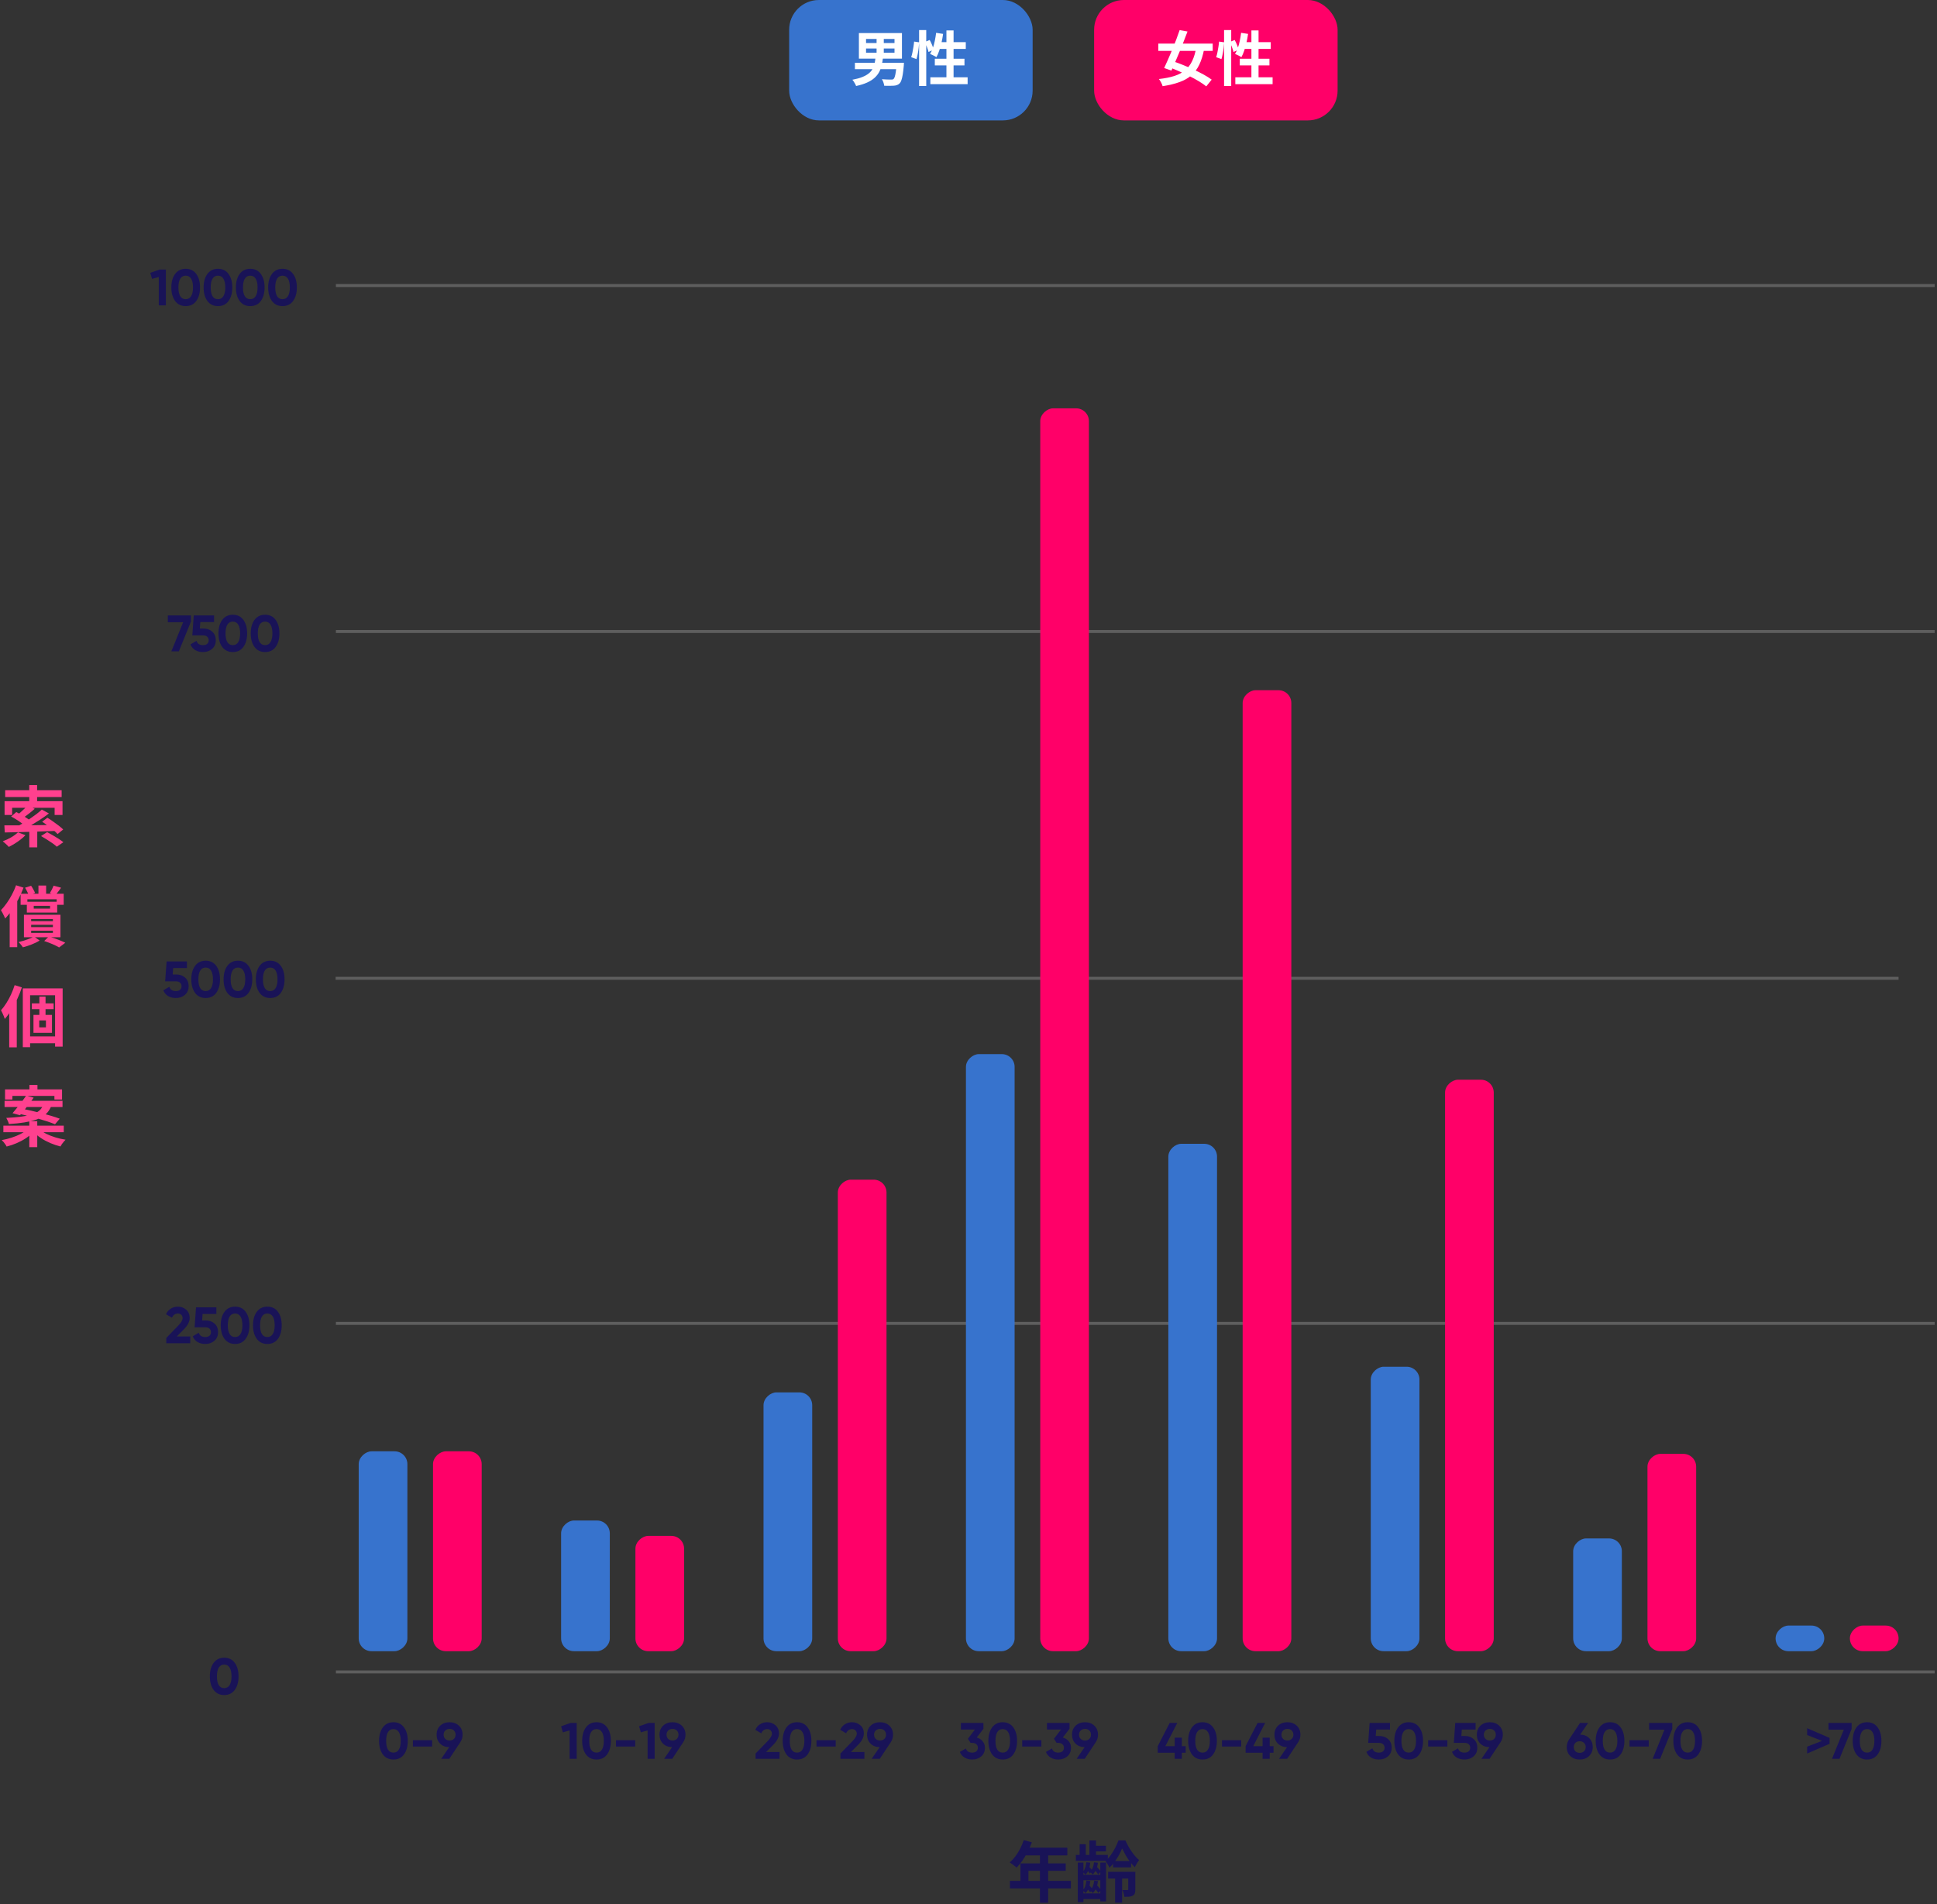 <svg width="756" height="743" viewBox="0 0 756 743" fill="none" xmlns="http://www.w3.org/2000/svg">
<rect x="0" y="0" width="756" height="743" fill="#333333" stroke="none"/>
<line opacity="0.4" x1="131.098" y1="111.427" x2="755.098" y2="111.427" stroke="#9E9E9E" stroke-width="1.162"/>
<line opacity="0.4" x1="131.098" y1="246.427" x2="755.098" y2="246.427" stroke="#9E9E9E" stroke-width="1.162"/>
<line opacity="0.4" x1="131" y1="381.763" x2="741" y2="381.763" stroke="#9E9E9E" stroke-width="1.162"/>
<line opacity="0.4" x1="131.098" y1="516.427" x2="755.098" y2="516.427" stroke="#9E9E9E" stroke-width="1.162"/>
<line opacity="0.4" x1="131.098" y1="652.427" x2="755.098" y2="652.427" stroke="#9E9E9E" stroke-width="1.162"/>
<path d="M153.55 686.624C151.803 686.624 150.43 685.964 149.43 684.644C148.443 683.297 147.95 681.53 147.95 679.344C147.95 677.157 148.443 675.397 149.43 674.064C150.43 672.73 151.803 672.064 153.55 672.064C155.323 672.064 156.697 672.73 157.67 674.064C158.657 675.397 159.15 677.157 159.15 679.344C159.15 681.53 158.657 683.297 157.67 684.644C156.697 685.964 155.323 686.624 153.55 686.624ZM156.41 679.344C156.41 677.85 156.163 676.71 155.67 675.924C155.19 675.137 154.483 674.744 153.55 674.744C152.617 674.744 151.91 675.137 151.43 675.924C150.95 676.71 150.71 677.85 150.71 679.344C150.71 680.837 150.95 681.977 151.43 682.764C151.91 683.537 152.617 683.924 153.55 683.924C154.483 683.924 155.19 683.53 155.67 682.744C156.163 681.957 156.41 680.824 156.41 679.344ZM168.648 681.544H161.148V679.064H168.648V681.544ZM180.545 676.924C180.545 678.004 180.265 678.95 179.705 679.764H179.725L175.365 686.344H172.205L175.325 681.784C173.872 681.77 172.685 681.31 171.765 680.404C170.859 679.497 170.405 678.337 170.405 676.924C170.405 675.484 170.872 674.317 171.805 673.424C172.752 672.517 173.972 672.064 175.465 672.064C176.959 672.064 178.179 672.517 179.125 673.424C180.072 674.33 180.545 675.497 180.545 676.924ZM173.145 676.924C173.145 677.604 173.365 678.157 173.805 678.584C174.245 678.997 174.799 679.204 175.465 679.204C176.159 679.204 176.719 678.997 177.145 678.584C177.585 678.157 177.805 677.604 177.805 676.924C177.805 676.244 177.585 675.697 177.145 675.284C176.719 674.87 176.159 674.664 175.465 674.664C174.799 674.664 174.245 674.877 173.805 675.304C173.365 675.717 173.145 676.257 173.145 676.924Z" fill="#191357"/>
<rect x="140" y="644.344" width="78" height="19" rx="5" transform="rotate(-90 140 644.344)" fill="#3773CD"/>
<rect x="169" y="644.344" width="78" height="19" rx="5" transform="rotate(-90 169 644.344)" fill="#FF0068"/>
<path d="M219.001 673.644L222.681 672.344H225.081V686.344H222.321V675.264L219.681 676.004L219.001 673.644ZM232.816 686.624C231.069 686.624 229.696 685.964 228.696 684.644C227.709 683.297 227.216 681.53 227.216 679.344C227.216 677.157 227.709 675.397 228.696 674.064C229.696 672.73 231.069 672.064 232.816 672.064C234.589 672.064 235.962 672.73 236.936 674.064C237.922 675.397 238.416 677.157 238.416 679.344C238.416 681.53 237.922 683.297 236.936 684.644C235.962 685.964 234.589 686.624 232.816 686.624ZM235.676 679.344C235.676 677.85 235.429 676.71 234.936 675.924C234.456 675.137 233.749 674.744 232.816 674.744C231.882 674.744 231.176 675.137 230.696 675.924C230.216 676.71 229.976 677.85 229.976 679.344C229.976 680.837 230.216 681.977 230.696 682.764C231.176 683.537 231.882 683.924 232.816 683.924C233.749 683.924 234.456 683.53 234.936 682.744C235.429 681.957 235.676 680.824 235.676 679.344ZM247.913 681.544H240.413V679.064H247.913V681.544ZM249.431 673.644L253.111 672.344H255.511V686.344H252.751V675.264L250.111 676.004L249.431 673.644ZM267.545 676.924C267.545 678.004 267.265 678.95 266.705 679.764H266.725L262.365 686.344H259.205L262.325 681.784C260.872 681.77 259.685 681.31 258.765 680.404C257.859 679.497 257.405 678.337 257.405 676.924C257.405 675.484 257.872 674.317 258.805 673.424C259.752 672.517 260.972 672.064 262.465 672.064C263.959 672.064 265.179 672.517 266.125 673.424C267.072 674.33 267.545 675.497 267.545 676.924ZM260.145 676.924C260.145 677.604 260.365 678.157 260.805 678.584C261.245 678.997 261.799 679.204 262.465 679.204C263.159 679.204 263.719 678.997 264.145 678.584C264.585 678.157 264.805 677.604 264.805 676.924C264.805 676.244 264.585 675.697 264.145 675.284C263.719 674.87 263.159 674.664 262.465 674.664C261.799 674.664 261.245 674.877 260.805 675.304C260.365 675.717 260.145 676.257 260.145 676.924Z" fill="#191357"/>
<rect x="219" y="644.344" width="51" height="19" rx="5" transform="rotate(-90 219 644.344)" fill="#3773CD"/>
<rect x="248" y="644.344" width="45" height="19" rx="5" transform="rotate(-90 248 644.344)" fill="#FF0068"/>
<path d="M304.252 686.344H294.892V684.284L299.672 679.364C300.738 678.23 301.272 677.297 301.272 676.564C301.272 676.017 301.098 675.577 300.752 675.244C300.418 674.91 299.985 674.744 299.452 674.744C298.385 674.744 297.605 675.29 297.112 676.384L294.792 675.024C295.218 674.077 295.838 673.35 296.652 672.844C297.478 672.324 298.398 672.064 299.412 672.064C300.678 672.064 301.765 672.464 302.672 673.264C303.578 674.05 304.032 675.117 304.032 676.464C304.032 677.917 303.265 679.41 301.732 680.944L298.992 683.684H304.252V686.344ZM311.081 686.624C309.335 686.624 307.961 685.964 306.961 684.644C305.975 683.297 305.481 681.53 305.481 679.344C305.481 677.157 305.975 675.397 306.961 674.064C307.961 672.73 309.335 672.064 311.081 672.064C312.855 672.064 314.228 672.73 315.201 674.064C316.188 675.397 316.681 677.157 316.681 679.344C316.681 681.53 316.188 683.297 315.201 684.644C314.228 685.964 312.855 686.624 311.081 686.624ZM313.941 679.344C313.941 677.85 313.695 676.71 313.201 675.924C312.721 675.137 312.015 674.744 311.081 674.744C310.148 674.744 309.441 675.137 308.961 675.924C308.481 676.71 308.241 677.85 308.241 679.344C308.241 680.837 308.481 681.977 308.961 682.764C309.441 683.537 310.148 683.924 311.081 683.924C312.015 683.924 312.721 683.53 313.201 682.744C313.695 681.957 313.941 680.824 313.941 679.344ZM326.179 681.544H318.679V679.064H326.179V681.544ZM337.377 686.344H328.017V684.284L332.797 679.364C333.863 678.23 334.397 677.297 334.397 676.564C334.397 676.017 334.223 675.577 333.877 675.244C333.543 674.91 333.11 674.744 332.577 674.744C331.51 674.744 330.73 675.29 330.237 676.384L327.917 675.024C328.343 674.077 328.963 673.35 329.777 672.844C330.603 672.324 331.523 672.064 332.537 672.064C333.803 672.064 334.89 672.464 335.797 673.264C336.703 674.05 337.157 675.117 337.157 676.464C337.157 677.917 336.39 679.41 334.857 680.944L332.117 683.684H337.377V686.344ZM348.545 676.924C348.545 678.004 348.265 678.95 347.705 679.764H347.725L343.365 686.344H340.205L343.325 681.784C341.872 681.77 340.685 681.31 339.765 680.404C338.859 679.497 338.405 678.337 338.405 676.924C338.405 675.484 338.872 674.317 339.805 673.424C340.752 672.517 341.972 672.064 343.465 672.064C344.959 672.064 346.179 672.517 347.125 673.424C348.072 674.33 348.545 675.497 348.545 676.924ZM341.145 676.924C341.145 677.604 341.365 678.157 341.805 678.584C342.245 678.997 342.799 679.204 343.465 679.204C344.159 679.204 344.719 678.997 345.145 678.584C345.585 678.157 345.805 677.604 345.805 676.924C345.805 676.244 345.585 675.697 345.145 675.284C344.719 674.87 344.159 674.664 343.465 674.664C342.799 674.664 342.245 674.877 341.805 675.304C341.365 675.717 341.145 676.257 341.145 676.924Z" fill="#191357"/>
<rect x="298" y="644.344" width="101" height="19" rx="5" transform="rotate(-90 298 644.344)" fill="#3773CD"/>
<rect x="327" y="644.344" width="184" height="19" rx="5" transform="rotate(-90 327 644.344)" fill="#FF0068"/>
<path d="M383.836 674.624L381.216 678.024C382.19 678.304 382.963 678.797 383.536 679.504C384.123 680.21 384.416 681.05 384.416 682.024C384.416 683.464 383.93 684.59 382.956 685.404C382.01 686.217 380.83 686.624 379.416 686.624C378.31 686.624 377.33 686.37 376.476 685.864C375.623 685.344 375.003 684.61 374.616 683.664L376.976 682.304C377.31 683.384 378.123 683.924 379.416 683.924C380.123 683.924 380.67 683.757 381.056 683.424C381.456 683.077 381.656 682.61 381.656 682.024C381.656 681.45 381.456 680.99 381.056 680.644C380.67 680.297 380.123 680.124 379.416 680.124H378.816L377.756 678.524L380.516 674.924H375.036V672.344H383.836V674.624ZM391.355 686.624C389.608 686.624 388.235 685.964 387.235 684.644C386.248 683.297 385.755 681.53 385.755 679.344C385.755 677.157 386.248 675.397 387.235 674.064C388.235 672.73 389.608 672.064 391.355 672.064C393.128 672.064 394.501 672.73 395.475 674.064C396.461 675.397 396.955 677.157 396.955 679.344C396.955 681.53 396.461 683.297 395.475 684.644C394.501 685.964 393.128 686.624 391.355 686.624ZM394.215 679.344C394.215 677.85 393.968 676.71 393.475 675.924C392.995 675.137 392.288 674.744 391.355 674.744C390.421 674.744 389.715 675.137 389.235 675.924C388.755 676.71 388.515 677.85 388.515 679.344C388.515 680.837 388.755 681.977 389.235 682.764C389.715 683.537 390.421 683.924 391.355 683.924C392.288 683.924 392.995 683.53 393.475 682.744C393.968 681.957 394.215 680.824 394.215 679.344ZM406.452 681.544H398.952V679.064H406.452V681.544ZM417.43 674.624L414.81 678.024C415.783 678.304 416.557 678.797 417.13 679.504C417.717 680.21 418.01 681.05 418.01 682.024C418.01 683.464 417.523 684.59 416.55 685.404C415.603 686.217 414.423 686.624 413.01 686.624C411.903 686.624 410.923 686.37 410.07 685.864C409.217 685.344 408.597 684.61 408.21 683.664L410.57 682.304C410.903 683.384 411.717 683.924 413.01 683.924C413.717 683.924 414.263 683.757 414.65 683.424C415.05 683.077 415.25 682.61 415.25 682.024C415.25 681.45 415.05 680.99 414.65 680.644C414.263 680.297 413.717 680.124 413.01 680.124H412.41L411.35 678.524L414.11 674.924H408.63V672.344H417.43V674.624ZM428.545 676.924C428.545 678.004 428.265 678.95 427.705 679.764H427.725L423.365 686.344H420.205L423.325 681.784C421.872 681.77 420.685 681.31 419.765 680.404C418.859 679.497 418.405 678.337 418.405 676.924C418.405 675.484 418.872 674.317 419.805 673.424C420.752 672.517 421.972 672.064 423.465 672.064C424.959 672.064 426.179 672.517 427.125 673.424C428.072 674.33 428.545 675.497 428.545 676.924ZM421.145 676.924C421.145 677.604 421.365 678.157 421.805 678.584C422.245 678.997 422.799 679.204 423.465 679.204C424.159 679.204 424.719 678.997 425.145 678.584C425.585 678.157 425.805 677.604 425.805 676.924C425.805 676.244 425.585 675.697 425.145 675.284C424.719 674.87 424.159 674.664 423.465 674.664C422.799 674.664 422.245 674.877 421.805 675.304C421.365 675.717 421.145 676.257 421.145 676.924Z" fill="#191357"/>
<rect x="377" y="644.344" width="233" height="19" rx="5" transform="rotate(-90 377 644.344)" fill="#3773CD"/>
<rect x="406" y="644.344" width="485" height="19" rx="5" transform="rotate(-90 406 644.344)" fill="#FF0068"/>
<path d="M461.258 681.404H462.758V683.964H461.258V686.344H458.478V683.964H451.858V681.404L456.518 672.344H459.478L454.838 681.404H458.478V678.084H461.258V681.404ZM469.339 686.624C467.592 686.624 466.219 685.964 465.219 684.644C464.232 683.297 463.739 681.53 463.739 679.344C463.739 677.157 464.232 675.397 465.219 674.064C466.219 672.73 467.592 672.064 469.339 672.064C471.112 672.064 472.486 672.73 473.459 674.064C474.446 675.397 474.939 677.157 474.939 679.344C474.939 681.53 474.446 683.297 473.459 684.644C472.486 685.964 471.112 686.624 469.339 686.624ZM472.199 679.344C472.199 677.85 471.952 676.71 471.459 675.924C470.979 675.137 470.272 674.744 469.339 674.744C468.406 674.744 467.699 675.137 467.219 675.924C466.739 676.71 466.499 677.85 466.499 679.344C466.499 680.837 466.739 681.977 467.219 682.764C467.699 683.537 468.406 683.924 469.339 683.924C470.272 683.924 470.979 683.53 471.459 682.744C471.952 681.957 472.199 680.824 472.199 679.344ZM484.437 681.544H476.937V679.064H484.437V681.544ZM495.554 681.404H497.054V683.964H495.554V686.344H492.774V683.964H486.154V681.404L490.814 672.344H493.774L489.134 681.404H492.774V678.084H495.554V681.404ZM507.545 676.924C507.545 678.004 507.265 678.95 506.705 679.764H506.725L502.365 686.344H499.205L502.325 681.784C500.872 681.77 499.685 681.31 498.765 680.404C497.859 679.497 497.405 678.337 497.405 676.924C497.405 675.484 497.872 674.317 498.805 673.424C499.752 672.517 500.972 672.064 502.465 672.064C503.959 672.064 505.179 672.517 506.125 673.424C507.072 674.33 507.545 675.497 507.545 676.924ZM500.145 676.924C500.145 677.604 500.365 678.157 500.805 678.584C501.245 678.997 501.799 679.204 502.465 679.204C503.159 679.204 503.719 678.997 504.145 678.584C504.585 678.157 504.805 677.604 504.805 676.924C504.805 676.244 504.585 675.697 504.145 675.284C503.719 674.87 503.159 674.664 502.465 674.664C501.799 674.664 501.245 674.877 500.805 675.304C500.365 675.717 500.145 676.257 500.145 676.924Z" fill="#191357"/>
<rect x="456" y="644.344" width="198" height="19" rx="5" transform="rotate(-90 456 644.344)" fill="#3773CD"/>
<rect x="485" y="644.344" width="375" height="19" rx="5" transform="rotate(-90 485 644.344)" fill="#FF0068"/>
<path d="M536.941 677.444H538.381C539.741 677.444 540.875 677.85 541.781 678.664C542.701 679.464 543.161 680.584 543.161 682.024C543.161 683.464 542.675 684.59 541.701 685.404C540.755 686.217 539.575 686.624 538.161 686.624C537.015 686.624 536.008 686.37 535.141 685.864C534.288 685.344 533.668 684.597 533.281 683.624L535.641 682.244C535.975 683.364 536.815 683.924 538.161 683.924C538.868 683.924 539.415 683.757 539.801 683.424C540.201 683.077 540.401 682.61 540.401 682.024C540.401 681.45 540.208 680.99 539.821 680.644C539.435 680.297 538.908 680.124 538.241 680.124H534.001L534.561 672.344H542.501V674.924H537.121L536.941 677.444ZM549.804 686.624C548.057 686.624 546.684 685.964 545.684 684.644C544.697 683.297 544.204 681.53 544.204 679.344C544.204 677.157 544.697 675.397 545.684 674.064C546.684 672.73 548.057 672.064 549.804 672.064C551.577 672.064 552.951 672.73 553.924 674.064C554.911 675.397 555.404 677.157 555.404 679.344C555.404 681.53 554.911 683.297 553.924 684.644C552.951 685.964 551.577 686.624 549.804 686.624ZM552.664 679.344C552.664 677.85 552.417 676.71 551.924 675.924C551.444 675.137 550.737 674.744 549.804 674.744C548.871 674.744 548.164 675.137 547.684 675.924C547.204 676.71 546.964 677.85 546.964 679.344C546.964 680.837 547.204 681.977 547.684 682.764C548.164 683.537 548.871 683.924 549.804 683.924C550.737 683.924 551.444 683.53 551.924 682.744C552.417 681.957 552.664 680.824 552.664 679.344ZM564.902 681.544H557.402V679.064H564.902V681.544ZM570.359 677.444H571.799C573.159 677.444 574.293 677.85 575.199 678.664C576.119 679.464 576.579 680.584 576.579 682.024C576.579 683.464 576.093 684.59 575.119 685.404C574.173 686.217 572.993 686.624 571.579 686.624C570.433 686.624 569.426 686.37 568.559 685.864C567.706 685.344 567.086 684.597 566.699 683.624L569.059 682.244C569.393 683.364 570.233 683.924 571.579 683.924C572.286 683.924 572.833 683.757 573.219 683.424C573.619 683.077 573.819 682.61 573.819 682.024C573.819 681.45 573.626 680.99 573.239 680.644C572.853 680.297 572.326 680.124 571.659 680.124H567.419L567.979 672.344H575.919V674.924H570.539L570.359 677.444ZM586.545 676.924C586.545 678.004 586.265 678.95 585.705 679.764H585.725L581.365 686.344H578.205L581.325 681.784C579.872 681.77 578.685 681.31 577.765 680.404C576.859 679.497 576.405 678.337 576.405 676.924C576.405 675.484 576.872 674.317 577.805 673.424C578.752 672.517 579.972 672.064 581.465 672.064C582.959 672.064 584.179 672.517 585.125 673.424C586.072 674.33 586.545 675.497 586.545 676.924ZM579.145 676.924C579.145 677.604 579.365 678.157 579.805 678.584C580.245 678.997 580.799 679.204 581.465 679.204C582.159 679.204 582.719 678.997 583.145 678.584C583.585 678.157 583.805 677.604 583.805 676.924C583.805 676.244 583.585 675.697 583.145 675.284C582.719 674.87 582.159 674.664 581.465 674.664C580.799 674.664 580.245 674.877 579.805 675.304C579.365 675.717 579.145 676.257 579.145 676.924Z" fill="#191357"/>
<rect x="535" y="644.344" width="111" height="19" rx="5" transform="rotate(-90 535 644.344)" fill="#3773CD"/>
<rect x="564" y="644.344" width="223" height="19" rx="5" transform="rotate(-90 564 644.344)" fill="#FF0068"/>
<path d="M619.835 672.344L616.735 676.884C618.188 676.924 619.368 677.397 620.275 678.304C621.182 679.21 621.635 680.357 621.635 681.744C621.635 683.17 621.162 684.344 620.215 685.264C619.268 686.17 618.048 686.624 616.555 686.624C615.062 686.624 613.842 686.17 612.895 685.264C611.962 684.37 611.495 683.197 611.495 681.744C611.495 680.69 611.768 679.75 612.315 678.924L616.675 672.344H619.835ZM618.895 681.744C618.895 681.077 618.675 680.537 618.235 680.124C617.795 679.697 617.235 679.484 616.555 679.484C615.875 679.484 615.315 679.69 614.875 680.104C614.448 680.517 614.235 681.064 614.235 681.744C614.235 682.424 614.448 682.977 614.875 683.404C615.315 683.817 615.875 684.024 616.555 684.024C617.235 684.024 617.795 683.817 618.235 683.404C618.675 682.977 618.895 682.424 618.895 681.744ZM628.39 686.624C626.643 686.624 625.27 685.964 624.27 684.644C623.283 683.297 622.79 681.53 622.79 679.344C622.79 677.157 623.283 675.397 624.27 674.064C625.27 672.73 626.643 672.064 628.39 672.064C630.163 672.064 631.537 672.73 632.51 674.064C633.497 675.397 633.99 677.157 633.99 679.344C633.99 681.53 633.497 683.297 632.51 684.644C631.537 685.964 630.163 686.624 628.39 686.624ZM631.25 679.344C631.25 677.85 631.003 676.71 630.51 675.924C630.03 675.137 629.323 674.744 628.39 674.744C627.457 674.744 626.75 675.137 626.27 675.924C625.79 676.71 625.55 677.85 625.55 679.344C625.55 680.837 625.79 681.977 626.27 682.764C626.75 683.537 627.457 683.924 628.39 683.924C629.323 683.924 630.03 683.53 630.51 682.744C631.003 681.957 631.25 680.824 631.25 679.344ZM643.488 681.544H635.988V679.064H643.488V681.544ZM643.639 674.984V672.344H652.679V674.684L647.939 686.344H645.019L649.619 674.984H643.639ZM658.702 686.624C656.956 686.624 655.582 685.964 654.582 684.644C653.596 683.297 653.102 681.53 653.102 679.344C653.102 677.157 653.596 675.397 654.582 674.064C655.582 672.73 656.956 672.064 658.702 672.064C660.476 672.064 661.849 672.73 662.822 674.064C663.809 675.397 664.302 677.157 664.302 679.344C664.302 681.53 663.809 683.297 662.822 684.644C661.849 685.964 660.476 686.624 658.702 686.624ZM661.562 679.344C661.562 677.85 661.316 676.71 660.822 675.924C660.342 675.137 659.636 674.744 658.702 674.744C657.769 674.744 657.062 675.137 656.582 675.924C656.102 676.71 655.862 677.85 655.862 679.344C655.862 680.837 656.102 681.977 656.582 682.764C657.062 683.537 657.769 683.924 658.702 683.924C659.636 683.924 660.342 683.53 660.822 682.744C661.316 681.957 661.562 680.824 661.562 679.344Z" fill="#191357"/>
<rect x="614" y="644.344" width="44" height="19" rx="5" transform="rotate(-90 614 644.344)" fill="#3773CD"/>
<rect x="643" y="644.344" width="77" height="19" rx="5" transform="rotate(-90 643 644.344)" fill="#FF0068"/>
<path d="M705.314 677.064V674.384L714.074 678.184V680.484L705.314 684.284V681.604L711.134 679.344L705.314 677.064ZM713.639 674.984V672.344H722.679V674.684L717.939 686.344H715.019L719.619 674.984H713.639ZM728.702 686.624C726.956 686.624 725.582 685.964 724.582 684.644C723.596 683.297 723.102 681.53 723.102 679.344C723.102 677.157 723.596 675.397 724.582 674.064C725.582 672.73 726.956 672.064 728.702 672.064C730.476 672.064 731.849 672.73 732.822 674.064C733.809 675.397 734.302 677.157 734.302 679.344C734.302 681.53 733.809 683.297 732.822 684.644C731.849 685.964 730.476 686.624 728.702 686.624ZM731.562 679.344C731.562 677.85 731.316 676.71 730.822 675.924C730.342 675.137 729.636 674.744 728.702 674.744C727.769 674.744 727.062 675.137 726.582 675.924C726.102 676.71 725.862 677.85 725.862 679.344C725.862 680.837 726.102 681.977 726.582 682.764C727.062 683.537 727.769 683.924 728.702 683.924C729.636 683.924 730.342 683.53 730.822 682.744C731.316 681.957 731.562 680.824 731.562 679.344Z" fill="#191357"/>
<rect x="693" y="644.344" width="10" height="19" rx="5" transform="rotate(-90 693 644.344)" fill="#3773CD"/>
<rect x="722" y="644.344" width="10" height="19" rx="5" transform="rotate(-90 722 644.344)" fill="#FF0068"/>
<path d="M87.501 661.452C85.754 661.452 84.381 660.792 83.381 659.472C82.394 658.125 81.901 656.359 81.901 654.172C81.901 651.985 82.394 650.225 83.381 648.892C84.381 647.559 85.754 646.892 87.501 646.892C89.275 646.892 90.648 647.559 91.621 648.892C92.608 650.225 93.101 651.985 93.101 654.172C93.101 656.359 92.608 658.125 91.621 659.472C90.648 660.792 89.275 661.452 87.501 661.452ZM90.361 654.172C90.361 652.679 90.115 651.539 89.621 650.752C89.141 649.965 88.434 649.572 87.501 649.572C86.568 649.572 85.861 649.965 85.381 650.752C84.901 651.539 84.661 652.679 84.661 654.172C84.661 655.665 84.901 656.805 85.381 657.592C85.861 658.365 86.568 658.752 87.501 658.752C88.434 658.752 89.141 658.359 89.621 657.572C90.115 656.785 90.361 655.652 90.361 654.172Z" fill="#191357"/>
<path d="M74.255 524.172H64.895V522.112L69.675 517.192C70.742 516.059 71.275 515.125 71.275 514.392C71.275 513.845 71.102 513.405 70.755 513.072C70.422 512.739 69.989 512.572 69.456 512.572C68.389 512.572 67.609 513.119 67.115 514.212L64.796 512.852C65.222 511.905 65.842 511.179 66.656 510.672C67.482 510.152 68.402 509.892 69.415 509.892C70.682 509.892 71.769 510.292 72.675 511.092C73.582 511.879 74.035 512.945 74.035 514.292C74.035 515.745 73.269 517.239 71.736 518.772L68.996 521.512H74.255V524.172ZM78.887 515.272H80.327C81.687 515.272 82.82 515.679 83.727 516.492C84.647 517.292 85.107 518.412 85.107 519.852C85.107 521.292 84.62 522.419 83.647 523.232C82.7 524.045 81.52 524.452 80.107 524.452C78.96 524.452 77.953 524.199 77.087 523.692C76.233 523.172 75.613 522.425 75.227 521.452L77.587 520.072C77.92 521.192 78.76 521.752 80.107 521.752C80.813 521.752 81.36 521.585 81.747 521.252C82.147 520.905 82.347 520.439 82.347 519.852C82.347 519.279 82.153 518.819 81.767 518.472C81.38 518.125 80.853 517.952 80.187 517.952H75.947L76.507 510.172H84.447V512.752H79.067L78.887 515.272ZM91.749 524.452C90.003 524.452 88.629 523.792 87.629 522.472C86.643 521.125 86.149 519.359 86.149 517.172C86.149 514.985 86.643 513.225 87.629 511.892C88.629 510.559 90.003 509.892 91.749 509.892C93.523 509.892 94.896 510.559 95.869 511.892C96.856 513.225 97.349 514.985 97.349 517.172C97.349 519.359 96.856 521.125 95.869 522.472C94.896 523.792 93.523 524.452 91.749 524.452ZM94.609 517.172C94.609 515.679 94.363 514.539 93.869 513.752C93.389 512.965 92.683 512.572 91.749 512.572C90.816 512.572 90.109 512.965 89.629 513.752C89.149 514.539 88.909 515.679 88.909 517.172C88.909 518.665 89.149 519.805 89.629 520.592C90.109 521.365 90.816 521.752 91.749 521.752C92.683 521.752 93.389 521.359 93.869 520.572C94.363 519.785 94.609 518.652 94.609 517.172ZM104.347 524.452C102.6 524.452 101.227 523.792 100.227 522.472C99.24 521.125 98.747 519.359 98.747 517.172C98.747 514.985 99.24 513.225 100.227 511.892C101.227 510.559 102.6 509.892 104.347 509.892C106.12 509.892 107.494 510.559 108.467 511.892C109.454 513.225 109.947 514.985 109.947 517.172C109.947 519.359 109.454 521.125 108.467 522.472C107.494 523.792 106.12 524.452 104.347 524.452ZM107.207 517.172C107.207 515.679 106.96 514.539 106.467 513.752C105.987 512.965 105.28 512.572 104.347 512.572C103.414 512.572 102.707 512.965 102.227 513.752C101.747 514.539 101.507 515.679 101.507 517.172C101.507 518.665 101.747 519.805 102.227 520.592C102.707 521.365 103.414 521.752 104.347 521.752C105.28 521.752 105.987 521.359 106.467 520.572C106.96 519.785 107.207 518.652 107.207 517.172Z" fill="#191357"/>
<path d="M67.402 380.272H68.842C70.202 380.272 71.335 380.679 72.242 381.492C73.162 382.292 73.622 383.412 73.622 384.852C73.622 386.292 73.135 387.419 72.162 388.232C71.216 389.045 70.035 389.452 68.622 389.452C67.475 389.452 66.469 389.199 65.602 388.692C64.749 388.172 64.129 387.425 63.742 386.452L66.102 385.072C66.436 386.192 67.275 386.752 68.622 386.752C69.329 386.752 69.876 386.585 70.262 386.252C70.662 385.905 70.862 385.439 70.862 384.852C70.862 384.279 70.669 383.819 70.282 383.472C69.895 383.125 69.369 382.952 68.702 382.952H64.462L65.022 375.172H72.962V377.752H67.582L67.402 380.272ZM80.265 389.452C78.518 389.452 77.145 388.792 76.145 387.472C75.158 386.125 74.665 384.359 74.665 382.172C74.665 379.985 75.158 378.225 76.145 376.892C77.145 375.559 78.518 374.892 80.265 374.892C82.038 374.892 83.412 375.559 84.385 376.892C85.371 378.225 85.865 379.985 85.865 382.172C85.865 384.359 85.371 386.125 84.385 387.472C83.412 388.792 82.038 389.452 80.265 389.452ZM83.125 382.172C83.125 380.679 82.878 379.539 82.385 378.752C81.905 377.965 81.198 377.572 80.265 377.572C79.332 377.572 78.625 377.965 78.145 378.752C77.665 379.539 77.425 380.679 77.425 382.172C77.425 383.665 77.665 384.805 78.145 385.592C78.625 386.365 79.332 386.752 80.265 386.752C81.198 386.752 81.905 386.359 82.385 385.572C82.878 384.785 83.125 383.652 83.125 382.172ZM92.862 389.452C91.116 389.452 89.743 388.792 88.743 387.472C87.756 386.125 87.263 384.359 87.263 382.172C87.263 379.985 87.756 378.225 88.743 376.892C89.743 375.559 91.116 374.892 92.862 374.892C94.636 374.892 96.009 375.559 96.983 376.892C97.969 378.225 98.463 379.985 98.463 382.172C98.463 384.359 97.969 386.125 96.983 387.472C96.009 388.792 94.636 389.452 92.862 389.452ZM95.722 382.172C95.722 380.679 95.476 379.539 94.983 378.752C94.502 377.965 93.796 377.572 92.862 377.572C91.929 377.572 91.222 377.965 90.743 378.752C90.263 379.539 90.022 380.679 90.022 382.172C90.022 383.665 90.263 384.805 90.743 385.592C91.222 386.365 91.929 386.752 92.862 386.752C93.796 386.752 94.502 386.359 94.983 385.572C95.476 384.785 95.722 383.652 95.722 382.172ZM105.46 389.452C103.713 389.452 102.34 388.792 101.34 387.472C100.353 386.125 99.86 384.359 99.86 382.172C99.86 379.985 100.353 378.225 101.34 376.892C102.34 375.559 103.713 374.892 105.46 374.892C107.233 374.892 108.607 375.559 109.58 376.892C110.567 378.225 111.06 379.985 111.06 382.172C111.06 384.359 110.567 386.125 109.58 387.472C108.607 388.792 107.233 389.452 105.46 389.452ZM108.32 382.172C108.32 380.679 108.073 379.539 107.58 378.752C107.1 377.965 106.393 377.572 105.46 377.572C104.527 377.572 103.82 377.965 103.34 378.752C102.86 379.539 102.62 380.679 102.62 382.172C102.62 383.665 102.86 384.805 103.34 385.592C103.82 386.365 104.527 386.752 105.46 386.752C106.393 386.752 107.1 386.359 107.58 385.572C108.073 384.785 108.32 383.652 108.32 382.172Z" fill="#191357"/>
<path d="M65.504 242.812V240.172H74.544V242.512L69.804 254.172H66.884L71.484 242.812H65.504ZM77.998 245.272H79.438C80.798 245.272 81.931 245.679 82.838 246.492C83.758 247.292 84.218 248.412 84.218 249.852C84.218 251.292 83.731 252.419 82.758 253.232C81.811 254.045 80.631 254.452 79.218 254.452C78.071 254.452 77.065 254.199 76.198 253.692C75.345 253.172 74.725 252.425 74.338 251.452L76.698 250.072C77.031 251.192 77.871 251.752 79.218 251.752C79.925 251.752 80.471 251.585 80.858 251.252C81.258 250.905 81.458 250.439 81.458 249.852C81.458 249.279 81.265 248.819 80.878 248.472C80.491 248.125 79.965 247.952 79.298 247.952H75.058L75.618 240.172H83.558V242.752H78.178L77.998 245.272ZM90.861 254.452C89.114 254.452 87.74 253.792 86.74 252.472C85.754 251.125 85.26 249.359 85.26 247.172C85.26 244.985 85.754 243.225 86.74 241.892C87.74 240.559 89.114 239.892 90.861 239.892C92.634 239.892 94.007 240.559 94.981 241.892C95.967 243.225 96.46 244.985 96.46 247.172C96.46 249.359 95.967 251.125 94.981 252.472C94.007 253.792 92.634 254.452 90.861 254.452ZM93.721 247.172C93.721 245.679 93.474 244.539 92.981 243.752C92.501 242.965 91.794 242.572 90.861 242.572C89.927 242.572 89.221 242.965 88.74 243.752C88.26 244.539 88.02 245.679 88.02 247.172C88.02 248.665 88.26 249.805 88.74 250.592C89.221 251.365 89.927 251.752 90.861 251.752C91.794 251.752 92.501 251.359 92.981 250.572C93.474 249.785 93.721 248.652 93.721 247.172ZM103.458 254.452C101.712 254.452 100.338 253.792 99.338 252.472C98.352 251.125 97.858 249.359 97.858 247.172C97.858 244.985 98.352 243.225 99.338 241.892C100.338 240.559 101.712 239.892 103.458 239.892C105.232 239.892 106.605 240.559 107.578 241.892C108.565 243.225 109.058 244.985 109.058 247.172C109.058 249.359 108.565 251.125 107.578 252.472C106.605 253.792 105.232 254.452 103.458 254.452ZM106.318 247.172C106.318 245.679 106.072 244.539 105.578 243.752C105.098 242.965 104.392 242.572 103.458 242.572C102.525 242.572 101.818 242.965 101.338 243.752C100.858 244.539 100.618 245.679 100.618 247.172C100.618 248.665 100.858 249.805 101.338 250.592C101.818 251.365 102.525 251.752 103.458 251.752C104.392 251.752 105.098 251.359 105.578 250.572C106.072 249.785 106.318 248.652 106.318 247.172Z" fill="#191357"/>
<path d="M58.657 106.472L62.337 105.172H64.737V119.172H61.977V108.092L59.337 108.832L58.657 106.472ZM72.472 119.452C70.725 119.452 69.352 118.792 68.352 117.472C67.365 116.125 66.872 114.359 66.872 112.172C66.872 109.985 67.365 108.225 68.352 106.892C69.352 105.559 70.725 104.892 72.472 104.892C74.245 104.892 75.618 105.559 76.592 106.892C77.579 108.225 78.072 109.985 78.072 112.172C78.072 114.359 77.579 116.125 76.592 117.472C75.618 118.792 74.245 119.452 72.472 119.452ZM75.332 112.172C75.332 110.679 75.085 109.539 74.592 108.752C74.112 107.965 73.405 107.572 72.472 107.572C71.538 107.572 70.832 107.965 70.352 108.752C69.872 109.539 69.632 110.679 69.632 112.172C69.632 113.665 69.872 114.805 70.352 115.592C70.832 116.365 71.538 116.752 72.472 116.752C73.405 116.752 74.112 116.359 74.592 115.572C75.085 114.785 75.332 113.652 75.332 112.172ZM85.07 119.452C83.323 119.452 81.95 118.792 80.95 117.472C79.963 116.125 79.469 114.359 79.469 112.172C79.469 109.985 79.963 108.225 80.95 106.892C81.95 105.559 83.323 104.892 85.07 104.892C86.843 104.892 88.216 105.559 89.189 106.892C90.176 108.225 90.669 109.985 90.669 112.172C90.669 114.359 90.176 116.125 89.189 117.472C88.216 118.792 86.843 119.452 85.07 119.452ZM87.93 112.172C87.93 110.679 87.683 109.539 87.189 108.752C86.71 107.965 86.003 107.572 85.07 107.572C84.136 107.572 83.43 107.965 82.95 108.752C82.469 109.539 82.23 110.679 82.23 112.172C82.23 113.665 82.469 114.805 82.95 115.592C83.43 116.365 84.136 116.752 85.07 116.752C86.003 116.752 86.71 116.359 87.189 115.572C87.683 114.785 87.93 113.652 87.93 112.172ZM97.667 119.452C95.921 119.452 94.547 118.792 93.547 117.472C92.561 116.125 92.067 114.359 92.067 112.172C92.067 109.985 92.561 108.225 93.547 106.892C94.547 105.559 95.921 104.892 97.667 104.892C99.441 104.892 100.814 105.559 101.787 106.892C102.774 108.225 103.267 109.985 103.267 112.172C103.267 114.359 102.774 116.125 101.787 117.472C100.814 118.792 99.441 119.452 97.667 119.452ZM100.527 112.172C100.527 110.679 100.281 109.539 99.787 108.752C99.307 107.965 98.6 107.572 97.667 107.572C96.734 107.572 96.027 107.965 95.547 108.752C95.067 109.539 94.827 110.679 94.827 112.172C94.827 113.665 95.067 114.805 95.547 115.592C96.027 116.365 96.734 116.752 97.667 116.752C98.6 116.752 99.307 116.359 99.787 115.572C100.281 114.785 100.527 113.652 100.527 112.172ZM110.265 119.452C108.518 119.452 107.145 118.792 106.145 117.472C105.158 116.125 104.665 114.359 104.665 112.172C104.665 109.985 105.158 108.225 106.145 106.892C107.145 105.559 108.518 104.892 110.265 104.892C112.038 104.892 113.412 105.559 114.385 106.892C115.372 108.225 115.865 109.985 115.865 112.172C115.865 114.359 115.372 116.125 114.385 117.472C113.412 118.792 112.038 119.452 110.265 119.452ZM113.125 112.172C113.125 110.679 112.878 109.539 112.385 108.752C111.905 107.965 111.198 107.572 110.265 107.572C109.332 107.572 108.625 107.965 108.145 108.752C107.665 109.539 107.425 110.679 107.425 112.172C107.425 113.665 107.665 114.805 108.145 115.592C108.625 116.365 109.332 116.752 110.265 116.752C111.198 116.752 111.905 116.359 112.385 115.572C112.878 114.785 113.125 113.652 113.125 112.172Z" fill="#191357"/>
<rect x="308" width="95.03" height="46.987" rx="11.62" fill="#3773CD"/>
<path d="M338.012 18.921L338.012 20.571L349.12 20.571L349.12 18.921L338.012 18.921ZM338.012 15.203L338.012 16.783L349.12 16.783L349.12 15.203L338.012 15.203ZM335.223 12.902L352.025 12.902L352.025 22.872L335.223 22.872L335.223 12.902ZM342.125 13.994L344.937 13.994L344.937 21.71L342.125 21.71L342.125 13.994ZM333.666 24.499L351.235 24.499L351.235 26.986L333.666 26.986L333.666 24.499ZM349.98 24.499L352.816 24.499C352.816 24.499 352.808 24.569 352.792 24.708C352.792 24.832 352.785 24.979 352.769 25.15C352.769 25.32 352.761 25.467 352.746 25.591C352.622 27.017 352.482 28.194 352.328 29.124C352.173 30.053 351.994 30.797 351.793 31.355C351.607 31.897 351.382 32.292 351.119 32.54C350.809 32.85 350.468 33.067 350.096 33.191C349.74 33.33 349.314 33.415 348.818 33.446C348.4 33.477 347.858 33.493 347.191 33.493C346.525 33.493 345.828 33.485 345.1 33.47C345.069 33.082 344.968 32.648 344.798 32.168C344.643 31.688 344.441 31.27 344.193 30.913C344.906 30.975 345.596 31.014 346.262 31.029C346.928 31.045 347.416 31.053 347.726 31.053C347.958 31.053 348.152 31.045 348.307 31.029C348.477 30.998 348.625 30.929 348.749 30.82C348.934 30.665 349.097 30.363 349.237 29.914C349.391 29.449 349.523 28.806 349.632 27.985C349.756 27.164 349.864 26.126 349.957 24.871L349.98 24.499ZM341.707 22.407L344.635 22.407C344.511 23.461 344.341 24.468 344.124 25.428C343.907 26.374 343.581 27.257 343.148 28.078C342.714 28.899 342.117 29.658 341.358 30.355C340.614 31.037 339.654 31.649 338.476 32.191C337.299 32.734 335.85 33.191 334.13 33.562C334.053 33.315 333.929 33.044 333.759 32.749C333.604 32.455 333.433 32.16 333.247 31.866C333.061 31.572 332.868 31.324 332.666 31.122C334.231 30.828 335.533 30.472 336.571 30.053C337.609 29.635 338.445 29.162 339.081 28.636C339.731 28.109 340.227 27.528 340.568 26.893C340.909 26.242 341.164 25.545 341.335 24.801C341.505 24.042 341.629 23.244 341.707 22.407ZM358.719 11.74L361.507 11.74L361.507 33.562L358.719 33.562L358.719 11.74ZM356.766 16.225L358.742 16.504C358.711 17.171 358.649 17.899 358.556 18.689C358.463 19.479 358.339 20.254 358.184 21.013C358.045 21.772 357.882 22.454 357.696 23.058L355.628 22.314C355.814 21.803 355.976 21.191 356.116 20.478C356.271 19.766 356.402 19.037 356.511 18.294C356.635 17.55 356.72 16.861 356.766 16.225ZM360.973 16.388L362.855 15.598C363.181 16.187 363.491 16.837 363.785 17.55C364.079 18.263 364.288 18.867 364.412 19.363L362.39 20.292C362.329 19.951 362.22 19.564 362.065 19.13C361.91 18.681 361.74 18.216 361.554 17.736C361.368 17.256 361.174 16.806 360.973 16.388ZM365.365 12.809L368.084 13.227C367.929 14.374 367.72 15.513 367.457 16.644C367.209 17.759 366.915 18.805 366.574 19.781C366.248 20.742 365.884 21.586 365.481 22.314C365.311 22.19 365.071 22.043 364.761 21.873C364.451 21.702 364.133 21.547 363.808 21.408C363.498 21.253 363.227 21.129 362.995 21.036C363.413 20.385 363.777 19.618 364.087 18.735C364.397 17.852 364.653 16.907 364.854 15.9C365.071 14.877 365.241 13.847 365.365 12.809ZM366.202 16.458L376.939 16.458L376.939 19.084L365.388 19.084L366.202 16.458ZM369.386 11.88L372.175 11.88L372.175 31.703L369.386 31.703L369.386 11.88ZM364.854 22.919L376.428 22.919L376.428 25.521L364.854 25.521L364.854 22.919ZM363.111 30.169L377.659 30.169L377.659 32.842L363.111 32.842L363.111 30.169Z" fill="white"/>
<rect x="427.029" width="95.03" height="46.987" rx="11.62" fill="#FF0068"/>
<path d="M452.091 17.015L473.309 17.015L473.309 19.851L452.091 19.851L452.091 17.015ZM460.411 11.74L463.478 12.298C463.014 13.553 462.51 14.862 461.968 16.225C461.441 17.589 460.899 18.945 460.341 20.292C459.783 21.64 459.233 22.934 458.691 24.174C458.164 25.413 457.668 26.536 457.204 27.543L454.368 26.544C454.818 25.583 455.306 24.507 455.832 23.314C456.375 22.105 456.917 20.842 457.459 19.526C458.001 18.193 458.528 16.868 459.04 15.551C459.551 14.219 460.008 12.948 460.411 11.74ZM466.918 18.41L469.986 19.084C469.521 21.501 468.886 23.554 468.08 25.242C467.274 26.916 466.236 28.31 464.966 29.426C463.695 30.526 462.138 31.401 460.294 32.052C458.466 32.718 456.289 33.245 453.764 33.632C453.64 33.183 453.439 32.695 453.16 32.168C452.881 31.641 452.594 31.2 452.3 30.843C454.639 30.58 456.646 30.185 458.319 29.658C459.992 29.116 461.395 28.372 462.526 27.427C463.672 26.482 464.594 25.281 465.291 23.825C466.004 22.353 466.546 20.548 466.918 18.41ZM455.902 26.056L457.761 23.895C459.016 24.297 460.341 24.785 461.735 25.359C463.13 25.916 464.524 26.521 465.919 27.172C467.313 27.807 468.614 28.457 469.823 29.124C471.031 29.79 472.062 30.441 472.914 31.076L470.799 33.702C470.024 33.067 469.056 32.401 467.894 31.703C466.732 31.006 465.469 30.317 464.106 29.635C462.758 28.953 461.371 28.31 459.946 27.706C458.536 27.086 457.188 26.536 455.902 26.056ZM477.748 11.74L480.537 11.74L480.537 33.562L477.748 33.562L477.748 11.74ZM475.796 16.225L477.771 16.504C477.74 17.171 477.678 17.899 477.585 18.689C477.492 19.479 477.368 20.254 477.213 21.013C477.074 21.772 476.911 22.454 476.725 23.058L474.657 22.314C474.843 21.803 475.005 21.191 475.145 20.478C475.3 19.766 475.432 19.037 475.54 18.294C475.664 17.55 475.749 16.861 475.796 16.225ZM480.002 16.388L481.885 15.598C482.21 16.187 482.52 16.837 482.814 17.55C483.109 18.263 483.318 18.867 483.442 19.363L481.42 20.292C481.358 19.951 481.249 19.564 481.094 19.13C480.939 18.681 480.769 18.216 480.583 17.736C480.397 17.256 480.204 16.806 480.002 16.388ZM484.395 12.809L487.114 13.227C486.959 14.374 486.75 15.513 486.486 16.644C486.238 17.759 485.944 18.805 485.603 19.781C485.278 20.742 484.914 21.586 484.511 22.314C484.34 22.19 484.1 22.043 483.79 21.873C483.48 21.702 483.163 21.547 482.837 21.408C482.528 21.253 482.256 21.129 482.024 21.036C482.442 20.385 482.806 19.618 483.116 18.735C483.426 17.852 483.682 16.907 483.883 15.9C484.1 14.877 484.271 13.847 484.395 12.809ZM485.231 16.458L495.968 16.458L495.968 19.084L484.418 19.084L485.231 16.458ZM488.415 11.88L491.204 11.88L491.204 31.703L488.415 31.703L488.415 11.88ZM483.883 22.919L495.457 22.919L495.457 25.521L483.883 25.521L483.883 22.919ZM482.14 30.169L496.689 30.169L496.689 32.842L482.14 32.842L482.14 30.169Z" fill="white"/>
<path d="M11.435 323.61L14.54 323.61L14.54 330.672L11.435 330.672L11.435 323.61ZM11.41 306.355L14.488 306.355L14.488 313.831L11.41 313.831L11.41 306.355ZM10.737 314.297L13.557 315.616C12.781 316.306 11.97 316.978 11.125 317.634C10.28 318.289 9.504 318.85 8.797 319.315L6.598 318.125C7.064 317.798 7.546 317.41 8.047 316.961C8.564 316.513 9.055 316.056 9.521 315.59C10.004 315.124 10.409 314.693 10.737 314.297ZM16.325 315.926L19.093 317.427C18.041 318.237 16.894 319.048 15.652 319.859C14.41 320.669 13.169 321.445 11.927 322.187C10.685 322.911 9.521 323.549 8.435 324.101L6.391 322.678C7.201 322.264 8.055 321.79 8.952 321.255C9.866 320.704 10.763 320.126 11.642 319.522C12.539 318.919 13.384 318.315 14.178 317.711C14.988 317.09 15.704 316.496 16.325 315.926ZM4.347 318.643L6.365 316.884C6.986 317.194 7.641 317.548 8.331 317.944C9.038 318.341 9.711 318.755 10.349 319.186C11.004 319.6 11.539 319.988 11.953 320.35L9.806 322.29C9.426 321.928 8.926 321.531 8.305 321.1C7.702 320.652 7.046 320.212 6.339 319.781C5.649 319.35 4.985 318.97 4.347 318.643ZM16.454 320.66L18.498 319.108C19.188 319.522 19.921 320.005 20.697 320.557C21.473 321.092 22.214 321.635 22.922 322.187C23.646 322.739 24.224 323.239 24.655 323.687L22.482 325.472C22.068 325.024 21.525 324.515 20.852 323.946C20.179 323.377 19.455 322.808 18.679 322.239C17.92 321.652 17.178 321.126 16.454 320.66ZM16.014 326.248L18.394 324.722C19.067 325.067 19.8 325.472 20.593 325.938C21.387 326.386 22.154 326.852 22.896 327.335C23.637 327.818 24.25 328.258 24.732 328.654L22.171 330.413C21.757 330.017 21.197 329.568 20.49 329.068C19.8 328.585 19.058 328.094 18.265 327.594C17.472 327.093 16.721 326.645 16.014 326.248ZM1.708 322.083C2.933 322.083 4.313 322.083 5.848 322.083C7.4 322.066 9.055 322.057 10.815 322.057C12.574 322.04 14.385 322.014 16.247 321.98C18.127 321.945 19.99 321.919 21.835 321.902L21.68 324.256C19.317 324.343 16.928 324.429 14.514 324.515C12.117 324.584 9.832 324.653 7.659 324.722C5.503 324.774 3.571 324.817 1.864 324.851L1.708 322.083ZM7.012 324.8L9.935 325.912C9.383 326.498 8.736 327.076 7.995 327.645C7.27 328.214 6.512 328.74 5.718 329.223C4.925 329.706 4.166 330.129 3.442 330.491C3.269 330.284 3.036 330.043 2.743 329.767C2.45 329.491 2.148 329.215 1.838 328.939C1.545 328.68 1.286 328.464 1.062 328.292C2.166 327.895 3.261 327.387 4.347 326.766C5.434 326.128 6.322 325.472 7.012 324.8ZM2.019 308.372L24.06 308.372L24.06 311.037L2.019 311.037L2.019 308.372ZM1.786 312.641L24.396 312.641L24.396 318.022L21.318 318.022L21.318 315.228L4.735 315.228L4.735 318.022L1.786 318.022L1.786 312.641ZM15.005 345.562L18.006 345.562L18.006 349.675L15.005 349.675L15.005 345.562ZM13.169 353.478L13.169 354.564L19.533 354.564L19.533 353.478L13.169 353.478ZM10.478 351.9L22.326 351.9L22.326 356.116L10.478 356.116L10.478 351.9ZM8.047 348.769L24.862 348.769L24.862 353.09L22.12 353.09L22.12 350.917L10.685 350.917L10.685 353.09L8.047 353.09L8.047 348.769ZM9.78 346.415L12.134 345.639C12.444 346.07 12.738 346.553 13.014 347.088C13.307 347.605 13.531 348.062 13.686 348.459L11.203 349.416C11.099 349.002 10.909 348.519 10.633 347.967C10.358 347.398 10.073 346.881 9.78 346.415ZM20.904 345.613L23.853 346.415C23.439 346.967 23.042 347.502 22.663 348.019C22.283 348.519 21.947 348.942 21.654 349.287L19.455 348.537C19.714 348.105 19.981 347.623 20.257 347.088C20.533 346.536 20.748 346.044 20.904 345.613ZM13.272 365.481L15.471 367.007C14.591 367.577 13.548 368.094 12.341 368.56C11.151 369.025 10.013 369.396 8.926 369.672C8.736 369.362 8.478 369.008 8.15 368.611C7.822 368.215 7.512 367.887 7.219 367.628C7.943 367.456 8.676 367.258 9.418 367.033C10.177 366.792 10.884 366.542 11.539 366.283C12.211 366.007 12.789 365.74 13.272 365.481ZM17.256 367.214L19.041 365.455C19.817 365.679 20.602 365.93 21.395 366.205C22.189 366.481 22.939 366.766 23.646 367.059C24.37 367.352 24.983 367.628 25.483 367.887L23.077 369.724C22.421 369.327 21.559 368.896 20.49 368.43C19.421 367.982 18.343 367.577 17.256 367.214ZM12.16 360.876L12.16 361.782L20.645 361.782L20.645 360.876L12.16 360.876ZM12.16 363.179L12.16 364.058L20.645 364.058L20.645 363.179L12.16 363.179ZM12.16 358.626L12.16 359.479L20.645 359.479L20.645 358.626L12.16 358.626ZM9.34 356.97L23.594 356.97L23.594 365.74L9.34 365.74L9.34 356.97ZM6.262 345.458L9.185 346.389C8.633 347.838 7.978 349.304 7.219 350.787C6.46 352.253 5.641 353.65 4.761 354.978C3.882 356.289 2.967 357.436 2.019 358.419C1.933 358.16 1.786 357.832 1.579 357.436C1.389 357.022 1.182 356.608 0.958 356.194C0.734 355.78 0.536 355.444 0.363 355.185C1.139 354.392 1.89 353.478 2.614 352.443C3.356 351.408 4.037 350.296 4.658 349.106C5.296 347.916 5.83 346.7 6.262 345.458ZM3.778 352.624L6.727 349.675L6.727 349.701L6.727 369.62L3.778 369.62L3.778 352.624ZM8.9 385.7L24.448 385.7L24.448 408.413L21.499 408.413L21.499 388.39L11.746 388.39L11.746 408.646L8.9 408.646L8.9 385.7ZM12.418 391.546L20.93 391.546L20.93 393.797L12.418 393.797L12.418 391.546ZM10.375 404.429L22.922 404.429L22.922 407.12L10.375 407.12L10.375 404.429ZM15.368 388.908L17.773 388.908L17.773 397.238L15.368 397.238L15.368 388.908ZM15.316 398.195L15.316 400.911L17.929 400.911L17.929 398.195L15.316 398.195ZM13.065 396.048L20.283 396.048L20.283 403.032L13.065 403.032L13.065 396.048ZM5.718 384.432L8.538 385.312C8.055 386.795 7.46 388.295 6.753 389.813C6.063 391.314 5.304 392.736 4.477 394.082C3.649 395.41 2.778 396.591 1.864 397.626C1.795 397.367 1.674 397.022 1.502 396.591C1.329 396.16 1.139 395.729 0.932 395.297C0.725 394.866 0.544 394.513 0.389 394.237C1.113 393.443 1.803 392.521 2.459 391.469C3.131 390.417 3.744 389.296 4.295 388.106C4.847 386.898 5.322 385.674 5.718 384.432ZM3.597 391.546L6.52 388.623L6.546 388.649L6.546 408.698L3.597 408.698L3.597 391.546ZM11.487 423.381L14.617 423.381L14.617 426.847L11.487 426.847L11.487 423.381ZM11.435 437.505L14.54 437.505L14.54 447.646L11.435 447.646L11.435 437.505ZM1.967 425.114L24.215 425.114L24.215 429.072L21.24 429.072L21.24 427.649L4.839 427.649L4.839 429.072L1.967 429.072L1.967 425.114ZM1.786 429.563L24.396 429.563L24.396 431.995L1.786 431.995L1.786 429.563ZM1.32 439.264L24.888 439.264L24.888 441.825L1.32 441.825L1.32 439.264ZM10.245 427.52L13.143 428.347C12.591 429.124 11.996 429.934 11.358 430.779C10.72 431.607 10.099 432.409 9.495 433.185C8.892 433.944 8.331 434.617 7.814 435.203L4.89 434.401C5.425 433.797 6.003 433.107 6.624 432.331C7.262 431.538 7.9 430.727 8.538 429.9C9.176 429.055 9.745 428.261 10.245 427.52ZM6.96 434.556L8.667 432.694C9.806 432.901 11.039 433.159 12.367 433.47C13.695 433.763 15.023 434.082 16.351 434.427C17.696 434.772 18.963 435.125 20.154 435.487C21.361 435.85 22.413 436.203 23.31 436.548L21.473 438.721C20.662 438.376 19.679 438.014 18.524 437.635C17.368 437.255 16.127 436.876 14.799 436.496C13.47 436.117 12.134 435.763 10.789 435.436C9.444 435.091 8.167 434.798 6.96 434.556ZM10.659 440.739L12.962 441.774C12.168 442.636 11.211 443.438 10.09 444.18C8.986 444.904 7.788 445.542 6.494 446.094C5.218 446.646 3.916 447.086 2.588 447.413C2.467 447.155 2.295 446.87 2.071 446.56C1.846 446.249 1.614 445.939 1.372 445.628C1.131 445.335 0.898 445.094 0.674 444.904C1.967 444.68 3.252 444.361 4.528 443.947C5.805 443.533 6.969 443.059 8.021 442.524C9.09 441.972 9.97 441.377 10.659 440.739ZM15.316 440.687C16.04 441.308 16.946 441.894 18.032 442.446C19.136 442.981 20.335 443.447 21.628 443.843C22.939 444.24 24.258 444.542 25.586 444.749C25.362 444.973 25.12 445.24 24.862 445.551C24.603 445.861 24.362 446.172 24.137 446.482C23.93 446.81 23.749 447.112 23.594 447.387C22.283 447.06 20.973 446.62 19.662 446.068C18.369 445.516 17.153 444.869 16.014 444.128C14.876 443.369 13.893 442.55 13.065 441.67L15.316 440.687ZM16.997 431.012L20.231 431.012C19.903 431.961 19.481 432.806 18.963 433.547C18.446 434.289 17.773 434.944 16.946 435.513C16.135 436.082 15.117 436.574 13.893 436.988C12.686 437.385 11.229 437.721 9.521 437.997C7.814 438.273 5.796 438.488 3.468 438.644C3.416 438.299 3.278 437.893 3.054 437.428C2.847 436.962 2.648 436.565 2.459 436.238C4.597 436.134 6.434 435.988 7.969 435.798C9.504 435.591 10.789 435.349 11.823 435.074C12.876 434.78 13.729 434.444 14.385 434.065C15.057 433.668 15.592 433.22 15.989 432.719C16.402 432.219 16.739 431.65 16.997 431.012Z" fill="#FF408E"/>
<path d="M399.547 718.079L402.729 718.907C402.264 720.183 401.712 721.434 401.074 722.658C400.453 723.883 399.771 725.021 399.03 726.073C398.305 727.108 397.555 728.013 396.779 728.789C396.572 728.617 396.305 728.401 395.977 728.143C395.65 727.867 395.313 727.608 394.968 727.366C394.641 727.125 394.347 726.927 394.089 726.771C394.882 726.099 395.624 725.306 396.314 724.391C397.003 723.46 397.624 722.46 398.176 721.391C398.728 720.304 399.185 719.2 399.547 718.079ZM400.116 721.028L416.569 721.028L416.569 724.029L398.616 724.029L400.116 721.028ZM398.28 727.159L415.949 727.159L415.949 730.057L401.384 730.057L401.384 735.489L398.28 735.489L398.28 727.159ZM394.166 733.963L417.966 733.963L417.966 736.938L394.166 736.938L394.166 733.963ZM405.885 722.581L409.093 722.581L409.093 742.5L405.885 742.5L405.885 722.581ZM432.505 730.445L441.844 730.445L441.844 733.084L432.505 733.084L432.505 730.445ZM434.445 726.228L441.456 726.228L441.456 728.712L434.445 728.712L434.445 726.228ZM435.221 732.152L437.963 732.152L437.963 742.474L435.221 742.474L435.221 732.152ZM440.343 730.445L443.112 730.445L443.112 737.326C443.112 737.93 443.043 738.43 442.905 738.827C442.784 739.206 442.525 739.508 442.128 739.732C441.732 739.956 441.266 740.094 440.732 740.146C440.197 740.18 439.559 740.198 438.817 740.198C438.783 739.801 438.696 739.353 438.558 738.853C438.421 738.352 438.257 737.913 438.067 737.533C438.481 737.55 438.869 737.559 439.231 737.559C439.611 737.559 439.869 737.559 440.007 737.559C440.145 737.559 440.231 737.533 440.266 737.481C440.318 737.43 440.343 737.343 440.343 737.223L440.343 730.445ZM437.963 721.313C437.636 722.106 437.222 722.969 436.722 723.9C436.222 724.814 435.652 725.702 435.014 726.564C434.393 727.41 433.721 728.168 432.997 728.841C432.824 728.427 432.591 727.979 432.298 727.496C432.022 726.996 431.746 726.573 431.47 726.228C432.195 725.607 432.884 724.831 433.54 723.9C434.195 722.969 434.782 722.003 435.299 721.003C435.816 719.985 436.222 719.045 436.515 718.183L439.231 718.183C439.645 719.114 440.137 720.071 440.706 721.054C441.292 722.02 441.913 722.926 442.568 723.771C443.241 724.616 443.913 725.297 444.586 725.814C444.31 726.194 444.017 726.642 443.707 727.159C443.396 727.677 443.137 728.168 442.93 728.634C442.275 728.013 441.628 727.289 440.99 726.461C440.369 725.616 439.8 724.745 439.283 723.848C438.783 722.951 438.343 722.106 437.963 721.313ZM423.994 726.694L425.52 726.875C425.417 727.823 425.218 728.712 424.925 729.539C424.632 730.35 424.21 731.023 423.658 731.557C423.554 731.419 423.382 731.238 423.14 731.014C422.916 730.773 422.718 730.592 422.545 730.471C423.011 730.005 423.347 729.453 423.554 728.815C423.761 728.177 423.908 727.47 423.994 726.694ZM426.995 726.72L428.521 726.901C428.4 727.849 428.176 728.72 427.848 729.514C427.521 730.307 427.055 730.962 426.452 731.48C426.348 731.342 426.184 731.161 425.96 730.936C425.736 730.695 425.537 730.514 425.365 730.393C425.882 729.945 426.262 729.41 426.503 728.789C426.745 728.168 426.909 727.479 426.995 726.72ZM423.994 733.86L425.546 734.041C425.443 735.007 425.236 735.903 424.925 736.731C424.632 737.542 424.21 738.214 423.658 738.749C423.554 738.611 423.382 738.43 423.14 738.206C422.916 737.982 422.718 737.801 422.545 737.663C423.028 737.197 423.373 736.645 423.58 736.007C423.787 735.369 423.925 734.653 423.994 733.86ZM427.047 733.886L428.547 734.041C428.426 735.007 428.202 735.895 427.874 736.705C427.547 737.516 427.09 738.189 426.503 738.723C426.4 738.585 426.236 738.404 426.012 738.18C425.788 737.956 425.589 737.783 425.417 737.663C425.934 737.197 426.314 736.645 426.555 736.007C426.814 735.369 426.978 734.662 427.047 733.886ZM419.907 723.822L432.376 723.822L432.376 726.176L419.907 726.176L419.907 723.822ZM426.84 720.252L431.651 720.252L431.651 722.477L426.84 722.477L426.84 720.252ZM421.873 731.583L430.823 731.583L430.823 733.73L421.873 733.73L421.873 731.583ZM421.873 738.853L430.927 738.853L430.927 741.077L421.873 741.077L421.873 738.853ZM425.184 718.209L427.771 718.209L427.771 724.986L425.184 724.986L425.184 718.209ZM421.381 719.657L423.787 719.657L423.787 724.831L421.381 724.831L421.381 719.657ZM420.657 726.823L422.856 726.823L422.856 742.267L420.657 742.267L420.657 726.823ZM429.452 726.823L431.703 726.823L431.703 741.983L429.452 741.983L429.452 726.823ZM423.839 729.177L424.848 728.22C425.141 728.513 425.434 728.832 425.727 729.177C426.02 729.505 426.253 729.79 426.426 730.031L425.339 731.118C425.184 730.859 424.96 730.548 424.667 730.186C424.391 729.807 424.115 729.471 423.839 729.177ZM426.917 729.281L427.848 728.272C428.176 728.582 428.512 728.936 428.857 729.333C429.202 729.729 429.47 730.057 429.659 730.316L428.65 731.48C428.461 731.187 428.193 730.833 427.848 730.419C427.521 730.005 427.21 729.626 426.917 729.281ZM423.839 736.369L424.848 735.412C425.175 735.722 425.494 736.059 425.805 736.421C426.115 736.766 426.348 737.068 426.503 737.326L425.468 738.439C425.296 738.163 425.055 737.835 424.744 737.456C424.434 737.059 424.132 736.697 423.839 736.369ZM426.943 736.498L427.9 735.438C428.245 735.783 428.59 736.153 428.935 736.55C429.28 736.93 429.547 737.257 429.737 737.533L428.702 738.723C428.53 738.43 428.271 738.076 427.926 737.663C427.581 737.249 427.253 736.861 426.943 736.498Z" fill="#191357"/>
</svg>
